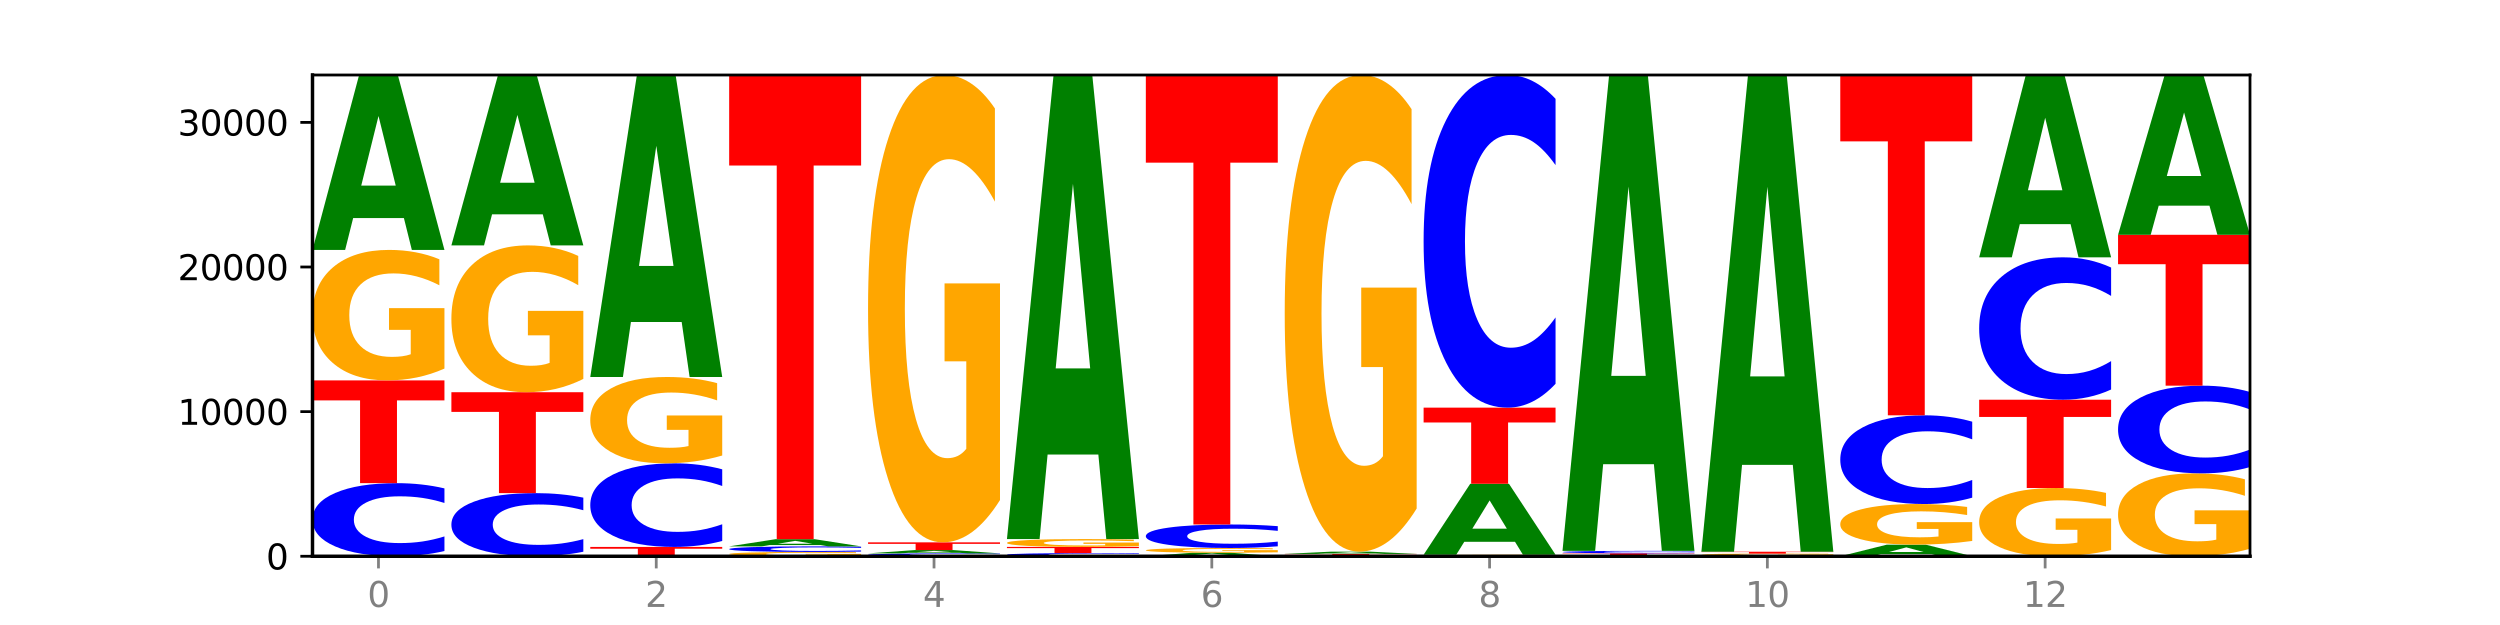 <?xml version="1.0" encoding="utf-8" standalone="no"?>
<!DOCTYPE svg PUBLIC "-//W3C//DTD SVG 1.1//EN"
  "http://www.w3.org/Graphics/SVG/1.1/DTD/svg11.dtd">
<svg xmlns:xlink="http://www.w3.org/1999/xlink" width="720pt" height="180pt" viewBox="0 0 720 180" xmlns="http://www.w3.org/2000/svg" version="1.1">
 <defs>
  <style type="text/css">*{stroke-linejoin: round; stroke-linecap: butt}</style>
 </defs>
 <g id="figure_1">
  <g id="patch_1">
   <path d="M 0 180 
L 720 180 
L 720 0 
L 0 0 
z
" style="fill: #ffffff"/>
  </g>
  <g id="axes_1">
   <g id="patch_2">
    <path d="M 90 160.2 
L 648 160.2 
L 648 21.6 
L 90 21.6 
z
" style="fill: #ffffff"/>
   </g>
   <g id="line2d_1">
    <path d="M 90 160.2 
L 648 160.2 
" clip-path="url(#p82cf4379c5)" style="fill: none; stroke: #000000; stroke-width: 0.5; stroke-linecap: square"/>
   </g>
   <g id="patch_3">
    <path d="M 128 158.691 
Q 124.821 159.439 121.384 159.817 
Q 117.947 160.2 114.204 160.2 
Q 103.04 160.2 96.52 157.365 
Q 90 154.53 90 149.681 
Q 90 144.815 96.52 141.984 
Q 103.04 139.149 114.204 139.149 
Q 117.947 139.149 121.384 139.532 
Q 124.821 139.91 128 140.658 
L 128 144.854 
Q 124.793 143.863 121.681 143.402 
Q 118.569 142.941 115.132 142.941 
Q 108.966 142.941 105.434 144.737 
Q 101.91 146.529 101.91 149.681 
Q 101.91 152.821 105.434 154.617 
Q 108.966 156.408 115.132 156.408 
Q 118.569 156.408 121.681 155.947 
Q 124.793 155.482 128 154.491 
L 128 158.691 
z
" clip-path="url(#p82cf4379c5)" style="fill: #0000ff"/>
   </g>
   <g id="patch_4">
    <path d="M 90 109.552 
L 128 109.552 
L 128 115.324 
L 114.329 115.324 
L 114.329 139.149 
L 103.698 139.149 
L 103.698 115.324 
L 90 115.324 
L 90 109.552 
z
" clip-path="url(#p82cf4379c5)" style="fill: #ff0000"/>
   </g>
   <g id="patch_5">
    <path d="M 128 106.152 
Q 124.168 107.852 120.046 108.705 
Q 115.924 109.552 111.529 109.552 
Q 101.599 109.552 95.8 104.49 
Q 90 99.429 90 90.774 
Q 90 82.018 95.902 76.996 
Q 101.812 71.973 112.091 71.973 
Q 116.052 71.973 119.68 72.657 
Q 123.316 73.332 126.535 74.667 
L 126.535 82.158 
Q 123.214 80.442 119.926 79.596 
Q 116.639 78.742 113.335 78.742 
Q 107.22 78.742 103.907 81.863 
Q 100.594 84.976 100.594 90.774 
Q 100.594 96.518 103.788 99.654 
Q 106.982 102.783 112.858 102.783 
Q 114.459 102.783 115.83 102.604 
Q 117.201 102.418 118.291 102.03 
L 118.291 94.997 
L 112.032 94.997 
L 112.032 88.733 
L 128 88.733 
L 128 106.152 
z
" clip-path="url(#p82cf4379c5)" style="fill: #ffa600"/>
   </g>
   <g id="patch_6">
    <path d="M 116.323 62.797 
L 101.708 62.797 
L 99.401 71.973 
L 90 71.973 
L 103.425 21.6 
L 114.575 21.6 
L 128 71.973 
L 118.607 71.973 
L 116.323 62.797 
z
M 104.039 53.448 
L 113.969 53.448 
L 109.012 33.411 
L 104.039 53.448 
z
" clip-path="url(#p82cf4379c5)" style="fill: #008000"/>
   </g>
   <g id="patch_7">
    <path d="M 168 158.897 
Q 164.821 159.543 161.384 159.87 
Q 157.947 160.2 154.204 160.2 
Q 143.04 160.2 136.52 157.751 
Q 130 155.303 130 151.115 
Q 130 146.913 136.52 144.468 
Q 143.04 142.019 154.204 142.019 
Q 157.947 142.019 161.384 142.35 
Q 164.821 142.676 168 143.322 
L 168 146.946 
Q 164.793 146.09 161.681 145.692 
Q 158.569 145.294 155.132 145.294 
Q 148.966 145.294 145.434 146.845 
Q 141.91 148.392 141.91 151.115 
Q 141.91 153.827 145.434 155.378 
Q 148.966 156.925 155.132 156.925 
Q 158.569 156.925 161.681 156.527 
Q 164.793 156.125 168 155.269 
L 168 158.897 
z
" clip-path="url(#p82cf4379c5)" style="fill: #0000ff"/>
   </g>
   <g id="patch_8">
    <path d="M 130 112.959 
L 168 112.959 
L 168 118.626 
L 154.329 118.626 
L 154.329 142.019 
L 143.698 142.019 
L 143.698 118.626 
L 130 118.626 
L 130 112.959 
z
" clip-path="url(#p82cf4379c5)" style="fill: #ff0000"/>
   </g>
   <g id="patch_9">
    <path d="M 168 109.133 
Q 164.168 111.046 160.046 112.007 
Q 155.924 112.959 151.529 112.959 
Q 141.599 112.959 135.8 107.264 
Q 130 101.569 130 91.829 
Q 130 81.977 135.902 76.325 
Q 141.812 70.674 152.091 70.674 
Q 156.052 70.674 159.68 71.443 
Q 163.316 72.203 166.535 73.705 
L 166.535 82.134 
Q 163.214 80.204 159.926 79.251 
Q 156.639 78.291 153.335 78.291 
Q 147.22 78.291 143.907 81.802 
Q 140.594 85.305 140.594 91.829 
Q 140.594 98.293 143.788 101.822 
Q 146.982 105.342 152.858 105.342 
Q 154.459 105.342 155.83 105.141 
Q 157.201 104.932 158.291 104.495 
L 158.291 96.581 
L 152.032 96.581 
L 152.032 89.532 
L 168 89.532 
L 168 109.133 
z
" clip-path="url(#p82cf4379c5)" style="fill: #ffa600"/>
   </g>
   <g id="patch_10">
    <path d="M 156.323 61.734 
L 141.708 61.734 
L 139.401 70.674 
L 130 70.674 
L 143.425 21.6 
L 154.575 21.6 
L 168 70.674 
L 158.607 70.674 
L 156.323 61.734 
z
M 144.039 52.626 
L 153.969 52.626 
L 149.012 33.106 
L 144.039 52.626 
z
" clip-path="url(#p82cf4379c5)" style="fill: #008000"/>
   </g>
   <g id="patch_11">
    <path d="M 170 157.518 
L 208 157.518 
L 208 158.041 
L 194.329 158.041 
L 194.329 160.2 
L 183.698 160.2 
L 183.698 158.041 
L 170 158.041 
L 170 157.518 
z
" clip-path="url(#p82cf4379c5)" style="fill: #ff0000"/>
   </g>
   <g id="patch_12">
    <path d="M 208 155.792 
Q 204.821 156.647 201.384 157.08 
Q 197.947 157.518 194.204 157.518 
Q 183.04 157.518 176.52 154.275 
Q 170 151.032 170 145.486 
Q 170 139.92 176.52 136.682 
Q 183.04 133.439 194.204 133.439 
Q 197.947 133.439 201.384 133.877 
Q 204.821 134.309 208 135.165 
L 208 139.965 
Q 204.793 138.831 201.681 138.303 
Q 198.569 137.776 195.132 137.776 
Q 188.966 137.776 185.434 139.83 
Q 181.91 141.88 181.91 145.486 
Q 181.91 149.077 185.434 151.131 
Q 188.966 153.18 195.132 153.18 
Q 198.569 153.18 201.681 152.653 
Q 204.793 152.121 208 150.987 
L 208 155.792 
z
" clip-path="url(#p82cf4379c5)" style="fill: #0000ff"/>
   </g>
   <g id="patch_13">
    <path d="M 208 131.189 
Q 204.168 132.314 200.046 132.879 
Q 195.924 133.439 191.529 133.439 
Q 181.599 133.439 175.8 130.09 
Q 170 126.741 170 121.014 
Q 170 115.219 175.902 111.896 
Q 181.812 108.573 192.091 108.573 
Q 196.052 108.573 199.68 109.025 
Q 203.316 109.472 206.535 110.355 
L 206.535 115.312 
Q 203.214 114.177 199.926 113.617 
Q 196.639 113.052 193.335 113.052 
Q 187.22 113.052 183.907 115.117 
Q 180.594 117.177 180.594 121.014 
Q 180.594 124.815 183.788 126.89 
Q 186.982 128.96 192.858 128.96 
Q 194.459 128.96 195.83 128.842 
Q 197.201 128.718 198.291 128.462 
L 198.291 123.808 
L 192.032 123.808 
L 192.032 119.663 
L 208 119.663 
L 208 131.189 
z
" clip-path="url(#p82cf4379c5)" style="fill: #ffa600"/>
   </g>
   <g id="patch_14">
    <path d="M 196.323 92.729 
L 181.708 92.729 
L 179.401 108.573 
L 170 108.573 
L 183.425 21.6 
L 194.575 21.6 
L 208 108.573 
L 198.607 108.573 
L 196.323 92.729 
z
M 184.039 76.587 
L 193.969 76.587 
L 189.012 41.992 
L 184.039 76.587 
z
" clip-path="url(#p82cf4379c5)" style="fill: #008000"/>
   </g>
   <g id="patch_15">
    <path d="M 248 160.088 
Q 244.168 160.144 240.046 160.172 
Q 235.924 160.2 231.529 160.2 
Q 221.599 160.2 215.8 160.033 
Q 210 159.867 210 159.582 
Q 210 159.294 215.902 159.128 
Q 221.812 158.963 232.091 158.963 
Q 236.052 158.963 239.68 158.985 
Q 243.316 159.008 246.535 159.052 
L 246.535 159.298 
Q 243.214 159.242 239.926 159.214 
Q 236.639 159.186 233.335 159.186 
Q 227.22 159.186 223.907 159.288 
Q 220.594 159.391 220.594 159.582 
Q 220.594 159.771 223.788 159.874 
Q 226.982 159.977 232.858 159.977 
Q 234.459 159.977 235.83 159.971 
Q 237.201 159.965 238.291 159.952 
L 238.291 159.721 
L 232.032 159.721 
L 232.032 159.515 
L 248 159.515 
L 248 160.088 
z
" clip-path="url(#p82cf4379c5)" style="fill: #ffa600"/>
   </g>
   <g id="patch_16">
    <path d="M 248 158.848 
Q 244.821 158.905 241.384 158.934 
Q 237.947 158.963 234.204 158.963 
Q 223.04 158.963 216.52 158.746 
Q 210 158.53 210 158.16 
Q 210 157.788 216.52 157.572 
Q 223.04 157.355 234.204 157.355 
Q 237.947 157.355 241.384 157.384 
Q 244.821 157.413 248 157.47 
L 248 157.791 
Q 244.793 157.715 241.681 157.68 
Q 238.569 157.645 235.132 157.645 
Q 228.966 157.645 225.434 157.782 
Q 221.91 157.919 221.91 158.16 
Q 221.91 158.399 225.434 158.537 
Q 228.966 158.673 235.132 158.673 
Q 238.569 158.673 241.681 158.638 
Q 244.793 158.603 248 158.527 
L 248 158.848 
z
" clip-path="url(#p82cf4379c5)" style="fill: #0000ff"/>
   </g>
   <g id="patch_17">
    <path d="M 236.323 156.977 
L 221.708 156.977 
L 219.401 157.355 
L 210 157.355 
L 223.425 155.281 
L 234.575 155.281 
L 248 157.355 
L 238.607 157.355 
L 236.323 156.977 
z
M 224.039 156.592 
L 233.969 156.592 
L 229.012 155.767 
L 224.039 156.592 
z
" clip-path="url(#p82cf4379c5)" style="fill: #008000"/>
   </g>
   <g id="patch_18">
    <path d="M 210 21.6 
L 248 21.6 
L 248 47.672 
L 234.329 47.672 
L 234.329 155.281 
L 223.698 155.281 
L 223.698 47.672 
L 210 47.672 
L 210 21.6 
z
" clip-path="url(#p82cf4379c5)" style="fill: #ff0000"/>
   </g>
   <g id="patch_19">
    <path d="M 288 160.141 
Q 284.821 160.17 281.384 160.185 
Q 277.947 160.2 274.204 160.2 
Q 263.04 160.2 256.52 160.089 
Q 250 159.978 250 159.788 
Q 250 159.597 256.52 159.486 
Q 263.04 159.375 274.204 159.375 
Q 277.947 159.375 281.384 159.39 
Q 284.821 159.405 288 159.434 
L 288 159.599 
Q 284.793 159.56 281.681 159.542 
Q 278.569 159.524 275.132 159.524 
Q 268.966 159.524 265.434 159.594 
Q 261.91 159.664 261.91 159.788 
Q 261.91 159.911 265.434 159.981 
Q 268.966 160.051 275.132 160.051 
Q 278.569 160.051 281.681 160.033 
Q 284.793 160.015 288 159.976 
L 288 160.141 
z
" clip-path="url(#p82cf4379c5)" style="fill: #0000ff"/>
   </g>
   <g id="patch_20">
    <path d="M 276.323 159.202 
L 261.708 159.202 
L 259.401 159.375 
L 250 159.375 
L 263.425 158.426 
L 274.575 158.426 
L 288 159.375 
L 278.607 159.375 
L 276.323 159.202 
z
M 264.039 159.026 
L 273.969 159.026 
L 269.012 158.648 
L 264.039 159.026 
z
" clip-path="url(#p82cf4379c5)" style="fill: #008000"/>
   </g>
   <g id="patch_21">
    <path d="M 250 156.197 
L 288 156.197 
L 288 156.632 
L 274.329 156.632 
L 274.329 158.426 
L 263.698 158.426 
L 263.698 156.632 
L 250 156.632 
L 250 156.197 
z
" clip-path="url(#p82cf4379c5)" style="fill: #ff0000"/>
   </g>
   <g id="patch_22">
    <path d="M 288 144.019 
Q 284.168 150.108 280.046 153.167 
Q 275.924 156.197 271.529 156.197 
Q 261.599 156.197 255.8 138.069 
Q 250 119.941 250 88.94 
Q 250 57.578 255.902 39.589 
Q 261.812 21.6 272.091 21.6 
Q 276.052 21.6 279.68 24.047 
Q 283.316 26.466 286.535 31.248 
L 286.535 58.078 
Q 283.214 51.934 279.926 48.903 
Q 276.639 45.845 273.335 45.845 
Q 267.22 45.845 263.907 57.022 
Q 260.594 68.171 260.594 88.94 
Q 260.594 109.515 263.788 120.748 
Q 266.982 131.953 272.858 131.953 
Q 274.459 131.953 275.83 131.313 
Q 277.201 130.646 278.291 129.256 
L 278.291 104.066 
L 272.032 104.066 
L 272.032 81.628 
L 288 81.628 
L 288 144.019 
z
" clip-path="url(#p82cf4379c5)" style="fill: #ffa600"/>
   </g>
   <g id="patch_23">
    <path d="M 328 160.135 
Q 324.821 160.167 321.384 160.184 
Q 317.947 160.2 314.204 160.2 
Q 303.04 160.2 296.52 160.078 
Q 290 159.957 290 159.748 
Q 290 159.539 296.52 159.418 
Q 303.04 159.296 314.204 159.296 
Q 317.947 159.296 321.384 159.313 
Q 324.821 159.329 328 159.361 
L 328 159.541 
Q 324.793 159.499 321.681 159.479 
Q 318.569 159.459 315.132 159.459 
Q 308.966 159.459 305.434 159.536 
Q 301.91 159.613 301.91 159.748 
Q 301.91 159.883 305.434 159.96 
Q 308.966 160.037 315.132 160.037 
Q 318.569 160.037 321.681 160.017 
Q 324.793 159.997 328 159.955 
L 328 160.135 
z
" clip-path="url(#p82cf4379c5)" style="fill: #0000ff"/>
   </g>
   <g id="patch_24">
    <path d="M 290 157.509 
L 328 157.509 
L 328 157.858 
L 314.329 157.858 
L 314.329 159.296 
L 303.698 159.296 
L 303.698 157.858 
L 290 157.858 
L 290 157.509 
z
" clip-path="url(#p82cf4379c5)" style="fill: #ff0000"/>
   </g>
   <g id="patch_25">
    <path d="M 328 157.305 
Q 324.168 157.407 320.046 157.458 
Q 315.924 157.509 311.529 157.509 
Q 301.599 157.509 295.8 157.205 
Q 290 156.9 290 156.379 
Q 290 155.852 295.902 155.55 
Q 301.812 155.248 312.091 155.248 
Q 316.052 155.248 319.68 155.289 
Q 323.316 155.329 326.535 155.41 
L 326.535 155.861 
Q 323.214 155.757 319.926 155.706 
Q 316.639 155.655 313.335 155.655 
Q 307.22 155.655 303.907 155.843 
Q 300.594 156.03 300.594 156.379 
Q 300.594 156.725 303.788 156.914 
Q 306.982 157.102 312.858 157.102 
Q 314.459 157.102 315.83 157.091 
Q 317.201 157.08 318.291 157.057 
L 318.291 156.633 
L 312.032 156.633 
L 312.032 156.256 
L 328 156.256 
L 328 157.305 
z
" clip-path="url(#p82cf4379c5)" style="fill: #ffa600"/>
   </g>
   <g id="patch_26">
    <path d="M 316.323 130.901 
L 301.708 130.901 
L 299.401 155.248 
L 290 155.248 
L 303.425 21.6 
L 314.575 21.6 
L 328 155.248 
L 318.607 155.248 
L 316.323 130.901 
z
M 304.039 106.096 
L 313.969 106.096 
L 309.012 52.935 
L 304.039 106.096 
z
" clip-path="url(#p82cf4379c5)" style="fill: #008000"/>
   </g>
   <g id="patch_27">
    <path d="M 356.323 160.016 
L 341.708 160.016 
L 339.401 160.2 
L 330 160.2 
L 343.425 159.188 
L 354.575 159.188 
L 368 160.2 
L 358.607 160.2 
L 356.323 160.016 
z
M 344.039 159.828 
L 353.969 159.828 
L 349.012 159.425 
L 344.039 159.828 
z
" clip-path="url(#p82cf4379c5)" style="fill: #008000"/>
   </g>
   <g id="patch_28">
    <path d="M 368 159.064 
Q 364.168 159.126 360.046 159.157 
Q 355.924 159.188 351.529 159.188 
Q 341.599 159.188 335.8 159.004 
Q 330 158.82 330 158.505 
Q 330 158.187 335.902 158.004 
Q 341.812 157.822 352.091 157.822 
Q 356.052 157.822 359.68 157.847 
Q 363.316 157.871 366.535 157.92 
L 366.535 158.192 
Q 363.214 158.13 359.926 158.099 
Q 356.639 158.068 353.335 158.068 
Q 347.22 158.068 343.907 158.181 
Q 340.594 158.294 340.594 158.505 
Q 340.594 158.714 343.788 158.828 
Q 346.982 158.942 352.858 158.942 
Q 354.459 158.942 355.83 158.935 
Q 357.201 158.929 358.291 158.914 
L 358.291 158.659 
L 352.032 158.659 
L 352.032 158.431 
L 368 158.431 
L 368 159.064 
z
" clip-path="url(#p82cf4379c5)" style="fill: #ffa600"/>
   </g>
   <g id="patch_29">
    <path d="M 368 157.336 
Q 364.821 157.577 361.384 157.699 
Q 357.947 157.822 354.204 157.822 
Q 343.04 157.822 336.52 156.91 
Q 330 155.997 330 154.438 
Q 330 152.872 336.52 151.961 
Q 343.04 151.049 354.204 151.049 
Q 357.947 151.049 361.384 151.172 
Q 364.821 151.294 368 151.535 
L 368 152.885 
Q 364.793 152.566 361.681 152.417 
Q 358.569 152.269 355.132 152.269 
Q 348.966 152.269 345.434 152.847 
Q 341.91 153.423 341.91 154.438 
Q 341.91 155.448 345.434 156.025 
Q 348.966 156.602 355.132 156.602 
Q 358.569 156.602 361.681 156.453 
Q 364.793 156.304 368 155.985 
L 368 157.336 
z
" clip-path="url(#p82cf4379c5)" style="fill: #0000ff"/>
   </g>
   <g id="patch_30">
    <path d="M 330 21.6 
L 368 21.6 
L 368 46.846 
L 354.329 46.846 
L 354.329 151.049 
L 343.698 151.049 
L 343.698 46.846 
L 330 46.846 
L 330 21.6 
z
" clip-path="url(#p82cf4379c5)" style="fill: #ff0000"/>
   </g>
   <g id="patch_31">
    <path d="M 408 160.185 
Q 404.821 160.192 401.384 160.196 
Q 397.947 160.2 394.204 160.2 
Q 383.04 160.2 376.52 160.171 
Q 370 160.143 370 160.094 
Q 370 160.045 376.52 160.016 
Q 383.04 159.988 394.204 159.988 
Q 397.947 159.988 401.384 159.991 
Q 404.821 159.995 408 160.003 
L 408 160.045 
Q 404.793 160.035 401.681 160.03 
Q 398.569 160.026 395.132 160.026 
Q 388.966 160.026 385.434 160.044 
Q 381.91 160.062 381.91 160.094 
Q 381.91 160.126 385.434 160.144 
Q 388.966 160.162 395.132 160.162 
Q 398.569 160.162 401.681 160.157 
Q 404.793 160.152 408 160.142 
L 408 160.185 
z
" clip-path="url(#p82cf4379c5)" style="fill: #0000ff"/>
   </g>
   <g id="patch_32">
    <path d="M 370 159.525 
L 408 159.525 
L 408 159.615 
L 394.329 159.615 
L 394.329 159.988 
L 383.698 159.988 
L 383.698 159.615 
L 370 159.615 
L 370 159.525 
z
" clip-path="url(#p82cf4379c5)" style="fill: #ff0000"/>
   </g>
   <g id="patch_33">
    <path d="M 396.323 159.407 
L 381.708 159.407 
L 379.401 159.525 
L 370 159.525 
L 383.425 158.875 
L 394.575 158.875 
L 408 159.525 
L 398.607 159.525 
L 396.323 159.407 
z
M 384.039 159.286 
L 393.969 159.286 
L 389.012 159.028 
L 384.039 159.286 
z
" clip-path="url(#p82cf4379c5)" style="fill: #008000"/>
   </g>
   <g id="patch_34">
    <path d="M 408 146.455 
Q 404.168 152.665 400.046 155.785 
Q 395.924 158.875 391.529 158.875 
Q 381.599 158.875 375.8 140.387 
Q 370 121.898 370 90.28 
Q 370 58.294 375.902 39.947 
Q 381.812 21.6 392.091 21.6 
Q 396.052 21.6 399.68 24.095 
Q 403.316 26.562 406.535 31.44 
L 406.535 58.804 
Q 403.214 52.537 399.926 49.446 
Q 396.639 46.327 393.335 46.327 
Q 387.22 46.327 383.907 57.727 
Q 380.594 69.098 380.594 90.28 
Q 380.594 111.264 383.788 122.721 
Q 386.982 134.148 392.858 134.148 
Q 394.459 134.148 395.83 133.496 
Q 397.201 132.816 398.291 131.398 
L 398.291 105.706 
L 392.032 105.706 
L 392.032 82.822 
L 408 82.822 
L 408 146.455 
z
" clip-path="url(#p82cf4379c5)" style="fill: #ffa600"/>
   </g>
   <g id="patch_35">
    <path d="M 448 160.16 
Q 444.168 160.18 440.046 160.19 
Q 435.924 160.2 431.529 160.2 
Q 421.599 160.2 415.8 160.141 
Q 410 160.082 410 159.981 
Q 410 159.88 415.902 159.821 
Q 421.812 159.763 432.091 159.763 
Q 436.052 159.763 439.68 159.771 
Q 443.316 159.778 446.535 159.794 
L 446.535 159.881 
Q 443.214 159.861 439.926 159.851 
Q 436.639 159.841 433.335 159.841 
Q 427.22 159.841 423.907 159.878 
Q 420.594 159.914 420.594 159.981 
Q 420.594 160.048 423.788 160.085 
Q 426.982 160.121 432.858 160.121 
Q 434.459 160.121 435.83 160.119 
Q 437.201 160.117 438.291 160.112 
L 438.291 160.031 
L 432.032 160.031 
L 432.032 159.958 
L 448 159.958 
L 448 160.16 
z
" clip-path="url(#p82cf4379c5)" style="fill: #ffa600"/>
   </g>
   <g id="patch_36">
    <path d="M 436.323 156.04 
L 421.708 156.04 
L 419.401 159.763 
L 410 159.763 
L 423.425 139.328 
L 434.575 139.328 
L 448 159.763 
L 438.607 159.763 
L 436.323 156.04 
z
M 424.039 152.248 
L 433.969 152.248 
L 429.012 144.119 
L 424.039 152.248 
z
" clip-path="url(#p82cf4379c5)" style="fill: #008000"/>
   </g>
   <g id="patch_37">
    <path d="M 410 117.399 
L 448 117.399 
L 448 121.676 
L 434.329 121.676 
L 434.329 139.328 
L 423.698 139.328 
L 423.698 121.676 
L 410 121.676 
L 410 117.399 
z
" clip-path="url(#p82cf4379c5)" style="fill: #ff0000"/>
   </g>
   <g id="patch_38">
    <path d="M 448 110.532 
Q 444.821 113.936 441.384 115.657 
Q 437.947 117.399 434.204 117.399 
Q 423.04 117.399 416.52 104.496 
Q 410 91.594 410 69.529 
Q 410 47.385 416.52 34.502 
Q 423.04 21.6 434.204 21.6 
Q 437.947 21.6 441.384 23.341 
Q 444.821 25.063 448 28.467 
L 448 47.563 
Q 444.793 43.051 441.681 40.954 
Q 438.569 38.856 435.132 38.856 
Q 428.966 38.856 425.434 47.029 
Q 421.91 55.182 421.91 69.529 
Q 421.91 83.817 425.434 91.99 
Q 428.966 100.143 435.132 100.143 
Q 438.569 100.143 441.681 98.045 
Q 444.793 95.928 448 91.416 
L 448 110.532 
z
" clip-path="url(#p82cf4379c5)" style="fill: #0000ff"/>
   </g>
   <g id="patch_39">
    <path d="M 488 160.172 
Q 484.168 160.186 480.046 160.193 
Q 475.924 160.2 471.529 160.2 
Q 461.599 160.2 455.8 160.158 
Q 450 160.117 450 160.046 
Q 450 159.974 455.902 159.933 
Q 461.812 159.892 472.091 159.892 
Q 476.052 159.892 479.68 159.897 
Q 483.316 159.903 486.535 159.914 
L 486.535 159.975 
Q 483.214 159.961 479.926 159.954 
Q 476.639 159.947 473.335 159.947 
Q 467.22 159.947 463.907 159.973 
Q 460.594 159.998 460.594 160.046 
Q 460.594 160.093 463.788 160.119 
Q 466.982 160.144 472.858 160.144 
Q 474.459 160.144 475.83 160.143 
Q 477.201 160.141 478.291 160.138 
L 478.291 160.081 
L 472.032 160.081 
L 472.032 160.029 
L 488 160.029 
L 488 160.172 
z
" clip-path="url(#p82cf4379c5)" style="fill: #ffa600"/>
   </g>
   <g id="patch_40">
    <path d="M 450 159.354 
L 488 159.354 
L 488 159.459 
L 474.329 159.459 
L 474.329 159.892 
L 463.698 159.892 
L 463.698 159.459 
L 450 159.459 
L 450 159.354 
z
" clip-path="url(#p82cf4379c5)" style="fill: #ff0000"/>
   </g>
   <g id="patch_41">
    <path d="M 488 159.304 
Q 484.821 159.329 481.384 159.342 
Q 477.947 159.354 474.204 159.354 
Q 463.04 159.354 456.52 159.26 
Q 450 159.165 450 159.003 
Q 450 158.84 456.52 158.745 
Q 463.04 158.651 474.204 158.651 
Q 477.947 158.651 481.384 158.663 
Q 484.821 158.676 488 158.701 
L 488 158.841 
Q 484.793 158.808 481.681 158.793 
Q 478.569 158.777 475.132 158.777 
Q 468.966 158.777 465.434 158.837 
Q 461.91 158.897 461.91 159.003 
Q 461.91 159.108 465.434 159.168 
Q 468.966 159.228 475.132 159.228 
Q 478.569 159.228 481.681 159.212 
Q 484.793 159.197 488 159.164 
L 488 159.304 
z
" clip-path="url(#p82cf4379c5)" style="fill: #0000ff"/>
   </g>
   <g id="patch_42">
    <path d="M 476.323 133.684 
L 461.708 133.684 
L 459.401 158.651 
L 450 158.651 
L 463.425 21.6 
L 474.575 21.6 
L 488 158.651 
L 478.607 158.651 
L 476.323 133.684 
z
M 464.039 108.248 
L 473.969 108.248 
L 469.012 53.733 
L 464.039 108.248 
z
" clip-path="url(#p82cf4379c5)" style="fill: #008000"/>
   </g>
   <g id="patch_43">
    <path d="M 528 160.179 
Q 524.821 160.189 521.384 160.195 
Q 517.947 160.2 514.204 160.2 
Q 503.04 160.2 496.52 160.161 
Q 490 160.121 490 160.054 
Q 490 159.987 496.52 159.948 
Q 503.04 159.908 514.204 159.908 
Q 517.947 159.908 521.384 159.914 
Q 524.821 159.919 528 159.929 
L 528 159.987 
Q 524.793 159.974 521.681 159.967 
Q 518.569 159.961 515.132 159.961 
Q 508.966 159.961 505.434 159.986 
Q 501.91 160.011 501.91 160.054 
Q 501.91 160.098 505.434 160.123 
Q 508.966 160.147 515.132 160.147 
Q 518.569 160.147 521.681 160.141 
Q 524.793 160.135 528 160.121 
L 528 160.179 
z
" clip-path="url(#p82cf4379c5)" style="fill: #0000ff"/>
   </g>
   <g id="patch_44">
    <path d="M 528 159.866 
Q 524.168 159.887 520.046 159.898 
Q 515.924 159.908 511.529 159.908 
Q 501.599 159.908 495.8 159.846 
Q 490 159.783 490 159.675 
Q 490 159.567 495.902 159.504 
Q 501.812 159.442 512.091 159.442 
Q 516.052 159.442 519.68 159.45 
Q 523.316 159.459 526.535 159.475 
L 526.535 159.568 
Q 523.214 159.547 519.926 159.537 
Q 516.639 159.526 513.335 159.526 
Q 507.22 159.526 503.907 159.565 
Q 500.594 159.603 500.594 159.675 
Q 500.594 159.747 503.788 159.786 
Q 506.982 159.824 512.858 159.824 
Q 514.459 159.824 515.83 159.822 
Q 517.201 159.82 518.291 159.815 
L 518.291 159.728 
L 512.032 159.728 
L 512.032 159.65 
L 528 159.65 
L 528 159.866 
z
" clip-path="url(#p82cf4379c5)" style="fill: #ffa600"/>
   </g>
   <g id="patch_45">
    <path d="M 490 158.896 
L 528 158.896 
L 528 159.003 
L 514.329 159.003 
L 514.329 159.442 
L 503.698 159.442 
L 503.698 159.003 
L 490 159.003 
L 490 158.896 
z
" clip-path="url(#p82cf4379c5)" style="fill: #ff0000"/>
   </g>
   <g id="patch_46">
    <path d="M 516.323 133.885 
L 501.708 133.885 
L 499.401 158.896 
L 490 158.896 
L 503.425 21.6 
L 514.575 21.6 
L 528 158.896 
L 518.607 158.896 
L 516.323 133.885 
z
M 504.039 108.403 
L 513.969 108.403 
L 509.012 53.791 
L 504.039 108.403 
z
" clip-path="url(#p82cf4379c5)" style="fill: #008000"/>
   </g>
   <g id="patch_47">
    <path d="M 556.323 159.591 
L 541.708 159.591 
L 539.401 160.2 
L 530 160.2 
L 543.425 156.855 
L 554.575 156.855 
L 568 160.2 
L 558.607 160.2 
L 556.323 159.591 
z
M 544.039 158.97 
L 553.969 158.97 
L 549.012 157.64 
L 544.039 158.97 
z
" clip-path="url(#p82cf4379c5)" style="fill: #008000"/>
   </g>
   <g id="patch_48">
    <path d="M 568 155.797 
Q 564.168 156.326 560.046 156.592 
Q 555.924 156.855 551.529 156.855 
Q 541.599 156.855 535.8 155.28 
Q 530 153.705 530 151.011 
Q 530 148.286 535.902 146.723 
Q 541.812 145.16 552.091 145.16 
Q 556.052 145.16 559.68 145.372 
Q 563.316 145.582 566.535 145.998 
L 566.535 148.329 
Q 563.214 147.795 559.926 147.532 
Q 556.639 147.266 553.335 147.266 
Q 547.22 147.266 543.907 148.238 
Q 540.594 149.206 540.594 151.011 
Q 540.594 152.799 543.788 153.775 
Q 546.982 154.749 552.858 154.749 
Q 554.459 154.749 555.83 154.693 
Q 557.201 154.635 558.291 154.514 
L 558.291 152.325 
L 552.032 152.325 
L 552.032 150.376 
L 568 150.376 
L 568 155.797 
z
" clip-path="url(#p82cf4379c5)" style="fill: #ffa600"/>
   </g>
   <g id="patch_49">
    <path d="M 568 143.328 
Q 564.821 144.236 561.384 144.695 
Q 557.947 145.16 554.204 145.16 
Q 543.04 145.16 536.52 141.719 
Q 530 138.278 530 132.393 
Q 530 126.487 536.52 123.052 
Q 543.04 119.61 554.204 119.61 
Q 557.947 119.61 561.384 120.075 
Q 564.821 120.534 568 121.442 
L 568 126.535 
Q 564.793 125.331 561.681 124.772 
Q 558.569 124.213 555.132 124.213 
Q 548.966 124.213 545.434 126.392 
Q 541.91 128.567 541.91 132.393 
Q 541.91 136.203 545.434 138.383 
Q 548.966 140.557 555.132 140.557 
Q 558.569 140.557 561.681 139.998 
Q 564.793 139.433 568 138.23 
L 568 143.328 
z
" clip-path="url(#p82cf4379c5)" style="fill: #0000ff"/>
   </g>
   <g id="patch_50">
    <path d="M 530 21.6 
L 568 21.6 
L 568 40.715 
L 554.329 40.715 
L 554.329 119.61 
L 543.698 119.61 
L 543.698 40.715 
L 530 40.715 
L 530 21.6 
z
" clip-path="url(#p82cf4379c5)" style="fill: #ff0000"/>
   </g>
   <g id="patch_51">
    <path d="M 608 158.422 
Q 604.168 159.311 600.046 159.758 
Q 595.924 160.2 591.529 160.2 
Q 581.599 160.2 575.8 157.553 
Q 570 154.907 570 150.38 
Q 570 145.802 575.902 143.175 
Q 581.812 140.549 592.091 140.549 
Q 596.052 140.549 599.68 140.906 
Q 603.316 141.259 606.535 141.957 
L 606.535 145.875 
Q 603.214 144.977 599.926 144.535 
Q 596.639 144.088 593.335 144.088 
Q 587.22 144.088 583.907 145.72 
Q 580.594 147.348 580.594 150.38 
Q 580.594 153.384 583.788 155.024 
Q 586.982 156.66 592.858 156.66 
Q 594.459 156.66 595.83 156.567 
Q 597.201 156.469 598.291 156.267 
L 598.291 152.589 
L 592.032 152.589 
L 592.032 149.313 
L 608 149.313 
L 608 158.422 
z
" clip-path="url(#p82cf4379c5)" style="fill: #ffa600"/>
   </g>
   <g id="patch_52">
    <path d="M 570 115.12 
L 608 115.12 
L 608 120.08 
L 594.329 120.08 
L 594.329 140.549 
L 583.698 140.549 
L 583.698 120.08 
L 570 120.08 
L 570 115.12 
z
" clip-path="url(#p82cf4379c5)" style="fill: #ff0000"/>
   </g>
   <g id="patch_53">
    <path d="M 608 112.181 
Q 604.821 113.638 601.384 114.375 
Q 597.947 115.12 594.204 115.12 
Q 583.04 115.12 576.52 109.597 
Q 570 104.074 570 94.628 
Q 570 85.148 576.52 79.634 
Q 583.04 74.11 594.204 74.11 
Q 597.947 74.11 601.384 74.856 
Q 604.821 75.593 608 77.05 
L 608 85.225 
Q 604.793 83.293 601.681 82.395 
Q 598.569 81.497 595.132 81.497 
Q 588.966 81.497 585.434 84.996 
Q 581.91 88.486 581.91 94.628 
Q 581.91 100.744 585.434 104.243 
Q 588.966 107.733 595.132 107.733 
Q 598.569 107.733 601.681 106.835 
Q 604.793 105.929 608 103.997 
L 608 112.181 
z
" clip-path="url(#p82cf4379c5)" style="fill: #0000ff"/>
   </g>
   <g id="patch_54">
    <path d="M 596.323 64.544 
L 581.708 64.544 
L 579.401 74.11 
L 570 74.11 
L 583.425 21.6 
L 594.575 21.6 
L 608 74.11 
L 598.607 74.11 
L 596.323 64.544 
z
M 584.039 54.799 
L 593.969 54.799 
L 589.012 33.912 
L 584.039 54.799 
z
" clip-path="url(#p82cf4379c5)" style="fill: #008000"/>
   </g>
   <g id="patch_55">
    <path d="M 648 158.04 
Q 644.168 159.12 640.046 159.663 
Q 635.924 160.2 631.529 160.2 
Q 621.599 160.2 615.8 156.985 
Q 610 153.77 610 148.272 
Q 610 142.71 615.902 139.52 
Q 621.812 136.329 632.091 136.329 
Q 636.052 136.329 639.68 136.763 
Q 643.316 137.192 646.535 138.04 
L 646.535 142.799 
Q 643.214 141.709 639.926 141.172 
Q 636.639 140.629 633.335 140.629 
Q 627.22 140.629 623.907 142.611 
Q 620.594 144.589 620.594 148.272 
Q 620.594 151.921 623.788 153.913 
Q 626.982 155.9 632.858 155.9 
Q 634.459 155.9 635.83 155.787 
Q 637.201 155.668 638.291 155.422 
L 638.291 150.955 
L 632.032 150.955 
L 632.032 146.975 
L 648 146.975 
L 648 158.04 
z
" clip-path="url(#p82cf4379c5)" style="fill: #ffa600"/>
   </g>
   <g id="patch_56">
    <path d="M 648 134.519 
Q 644.821 135.416 641.384 135.87 
Q 637.947 136.329 634.204 136.329 
Q 623.04 136.329 616.52 132.928 
Q 610 129.526 610 123.708 
Q 610 117.87 616.52 114.474 
Q 623.04 111.072 634.204 111.072 
Q 637.947 111.072 641.384 111.531 
Q 644.821 111.985 648 112.882 
L 648 117.917 
Q 644.793 116.728 641.681 116.175 
Q 638.569 115.621 635.132 115.621 
Q 628.966 115.621 625.434 117.776 
Q 621.91 119.926 621.91 123.708 
Q 621.91 127.475 625.434 129.63 
Q 628.966 131.78 635.132 131.78 
Q 638.569 131.78 641.681 131.227 
Q 644.793 130.669 648 129.479 
L 648 134.519 
z
" clip-path="url(#p82cf4379c5)" style="fill: #0000ff"/>
   </g>
   <g id="patch_57">
    <path d="M 610 67.621 
L 648 67.621 
L 648 76.095 
L 634.329 76.095 
L 634.329 111.072 
L 623.698 111.072 
L 623.698 76.095 
L 610 76.095 
L 610 67.621 
z
" clip-path="url(#p82cf4379c5)" style="fill: #ff0000"/>
   </g>
   <g id="patch_58">
    <path d="M 636.323 59.237 
L 621.708 59.237 
L 619.401 67.621 
L 610 67.621 
L 623.425 21.6 
L 634.575 21.6 
L 648 67.621 
L 638.607 67.621 
L 636.323 59.237 
z
M 624.039 50.696 
L 633.969 50.696 
L 629.012 32.39 
L 624.039 50.696 
z
" clip-path="url(#p82cf4379c5)" style="fill: #008000"/>
   </g>
   <g id="matplotlib.axis_1">
    <g id="xtick_1">
     <g id="line2d_2">
      <defs>
       <path id="m3e317b1386" d="M 0 0 
L 0 3.5 
" style="stroke: #808080; stroke-width: 0.8"/>
      </defs>
      <g>
       <use xlink:href="#m3e317b1386" x="109" y="160.2" style="fill: #808080; stroke: #808080; stroke-width: 0.8"/>
      </g>
     </g>
     <g id="text_1">
      <!-- 0 -->
      <g style="fill: #808080" transform="translate(105.819 174.798) scale(0.1 -0.1)">
       <defs>
        <path id="DejaVuSans-30" d="M 2034 4250 
Q 1547 4250 1301 3770 
Q 1056 3291 1056 2328 
Q 1056 1369 1301 889 
Q 1547 409 2034 409 
Q 2525 409 2770 889 
Q 3016 1369 3016 2328 
Q 3016 3291 2770 3770 
Q 2525 4250 2034 4250 
z
M 2034 4750 
Q 2819 4750 3233 4129 
Q 3647 3509 3647 2328 
Q 3647 1150 3233 529 
Q 2819 -91 2034 -91 
Q 1250 -91 836 529 
Q 422 1150 422 2328 
Q 422 3509 836 4129 
Q 1250 4750 2034 4750 
z
" transform="scale(0.016)"/>
       </defs>
       <use xlink:href="#DejaVuSans-30"/>
      </g>
     </g>
    </g>
    <g id="xtick_2">
     <g id="line2d_3">
      <g>
       <use xlink:href="#m3e317b1386" x="189" y="160.2" style="fill: #808080; stroke: #808080; stroke-width: 0.8"/>
      </g>
     </g>
     <g id="text_2">
      <!-- 2 -->
      <g style="fill: #808080" transform="translate(185.819 174.798) scale(0.1 -0.1)">
       <defs>
        <path id="DejaVuSans-32" d="M 1228 531 
L 3431 531 
L 3431 0 
L 469 0 
L 469 531 
Q 828 903 1448 1529 
Q 2069 2156 2228 2338 
Q 2531 2678 2651 2914 
Q 2772 3150 2772 3378 
Q 2772 3750 2511 3984 
Q 2250 4219 1831 4219 
Q 1534 4219 1204 4116 
Q 875 4013 500 3803 
L 500 4441 
Q 881 4594 1212 4672 
Q 1544 4750 1819 4750 
Q 2544 4750 2975 4387 
Q 3406 4025 3406 3419 
Q 3406 3131 3298 2873 
Q 3191 2616 2906 2266 
Q 2828 2175 2409 1742 
Q 1991 1309 1228 531 
z
" transform="scale(0.016)"/>
       </defs>
       <use xlink:href="#DejaVuSans-32"/>
      </g>
     </g>
    </g>
    <g id="xtick_3">
     <g id="line2d_4">
      <g>
       <use xlink:href="#m3e317b1386" x="269" y="160.2" style="fill: #808080; stroke: #808080; stroke-width: 0.8"/>
      </g>
     </g>
     <g id="text_3">
      <!-- 4 -->
      <g style="fill: #808080" transform="translate(265.819 174.798) scale(0.1 -0.1)">
       <defs>
        <path id="DejaVuSans-34" d="M 2419 4116 
L 825 1625 
L 2419 1625 
L 2419 4116 
z
M 2253 4666 
L 3047 4666 
L 3047 1625 
L 3713 1625 
L 3713 1100 
L 3047 1100 
L 3047 0 
L 2419 0 
L 2419 1100 
L 313 1100 
L 313 1709 
L 2253 4666 
z
" transform="scale(0.016)"/>
       </defs>
       <use xlink:href="#DejaVuSans-34"/>
      </g>
     </g>
    </g>
    <g id="xtick_4">
     <g id="line2d_5">
      <g>
       <use xlink:href="#m3e317b1386" x="349" y="160.2" style="fill: #808080; stroke: #808080; stroke-width: 0.8"/>
      </g>
     </g>
     <g id="text_4">
      <!-- 6 -->
      <g style="fill: #808080" transform="translate(345.819 174.798) scale(0.1 -0.1)">
       <defs>
        <path id="DejaVuSans-36" d="M 2113 2584 
Q 1688 2584 1439 2293 
Q 1191 2003 1191 1497 
Q 1191 994 1439 701 
Q 1688 409 2113 409 
Q 2538 409 2786 701 
Q 3034 994 3034 1497 
Q 3034 2003 2786 2293 
Q 2538 2584 2113 2584 
z
M 3366 4563 
L 3366 3988 
Q 3128 4100 2886 4159 
Q 2644 4219 2406 4219 
Q 1781 4219 1451 3797 
Q 1122 3375 1075 2522 
Q 1259 2794 1537 2939 
Q 1816 3084 2150 3084 
Q 2853 3084 3261 2657 
Q 3669 2231 3669 1497 
Q 3669 778 3244 343 
Q 2819 -91 2113 -91 
Q 1303 -91 875 529 
Q 447 1150 447 2328 
Q 447 3434 972 4092 
Q 1497 4750 2381 4750 
Q 2619 4750 2861 4703 
Q 3103 4656 3366 4563 
z
" transform="scale(0.016)"/>
       </defs>
       <use xlink:href="#DejaVuSans-36"/>
      </g>
     </g>
    </g>
    <g id="xtick_5">
     <g id="line2d_6">
      <g>
       <use xlink:href="#m3e317b1386" x="429" y="160.2" style="fill: #808080; stroke: #808080; stroke-width: 0.8"/>
      </g>
     </g>
     <g id="text_5">
      <!-- 8 -->
      <g style="fill: #808080" transform="translate(425.819 174.798) scale(0.1 -0.1)">
       <defs>
        <path id="DejaVuSans-38" d="M 2034 2216 
Q 1584 2216 1326 1975 
Q 1069 1734 1069 1313 
Q 1069 891 1326 650 
Q 1584 409 2034 409 
Q 2484 409 2743 651 
Q 3003 894 3003 1313 
Q 3003 1734 2745 1975 
Q 2488 2216 2034 2216 
z
M 1403 2484 
Q 997 2584 770 2862 
Q 544 3141 544 3541 
Q 544 4100 942 4425 
Q 1341 4750 2034 4750 
Q 2731 4750 3128 4425 
Q 3525 4100 3525 3541 
Q 3525 3141 3298 2862 
Q 3072 2584 2669 2484 
Q 3125 2378 3379 2068 
Q 3634 1759 3634 1313 
Q 3634 634 3220 271 
Q 2806 -91 2034 -91 
Q 1263 -91 848 271 
Q 434 634 434 1313 
Q 434 1759 690 2068 
Q 947 2378 1403 2484 
z
M 1172 3481 
Q 1172 3119 1398 2916 
Q 1625 2713 2034 2713 
Q 2441 2713 2670 2916 
Q 2900 3119 2900 3481 
Q 2900 3844 2670 4047 
Q 2441 4250 2034 4250 
Q 1625 4250 1398 4047 
Q 1172 3844 1172 3481 
z
" transform="scale(0.016)"/>
       </defs>
       <use xlink:href="#DejaVuSans-38"/>
      </g>
     </g>
    </g>
    <g id="xtick_6">
     <g id="line2d_7">
      <g>
       <use xlink:href="#m3e317b1386" x="509" y="160.2" style="fill: #808080; stroke: #808080; stroke-width: 0.8"/>
      </g>
     </g>
     <g id="text_6">
      <!-- 10 -->
      <g style="fill: #808080" transform="translate(502.637 174.798) scale(0.1 -0.1)">
       <defs>
        <path id="DejaVuSans-31" d="M 794 531 
L 1825 531 
L 1825 4091 
L 703 3866 
L 703 4441 
L 1819 4666 
L 2450 4666 
L 2450 531 
L 3481 531 
L 3481 0 
L 794 0 
L 794 531 
z
" transform="scale(0.016)"/>
       </defs>
       <use xlink:href="#DejaVuSans-31"/>
       <use xlink:href="#DejaVuSans-30" x="63.623"/>
      </g>
     </g>
    </g>
    <g id="xtick_7">
     <g id="line2d_8">
      <g>
       <use xlink:href="#m3e317b1386" x="589" y="160.2" style="fill: #808080; stroke: #808080; stroke-width: 0.8"/>
      </g>
     </g>
     <g id="text_7">
      <!-- 12 -->
      <g style="fill: #808080" transform="translate(582.638 174.798) scale(0.1 -0.1)">
       <use xlink:href="#DejaVuSans-31"/>
       <use xlink:href="#DejaVuSans-32" x="63.623"/>
      </g>
     </g>
    </g>
   </g>
   <g id="matplotlib.axis_2">
    <g id="ytick_1">
     <g id="line2d_9">
      <defs>
       <path id="mfbba230723" d="M 0 0 
L -3.5 0 
" style="stroke: #000000; stroke-width: 0.8"/>
      </defs>
      <g>
       <use xlink:href="#mfbba230723" x="90" y="160.2" style="stroke: #000000; stroke-width: 0.8"/>
      </g>
     </g>
     <g id="text_8">
      <!-- 0 -->
      <g transform="translate(76.638 163.999) scale(0.1 -0.1)">
       <use xlink:href="#DejaVuSans-30"/>
      </g>
     </g>
    </g>
    <g id="ytick_2">
     <g id="line2d_10">
      <g>
       <use xlink:href="#mfbba230723" x="90" y="118.548" style="stroke: #000000; stroke-width: 0.8"/>
      </g>
     </g>
     <g id="text_9">
      <!-- 10000 -->
      <g transform="translate(51.188 122.348) scale(0.1 -0.1)">
       <use xlink:href="#DejaVuSans-31"/>
       <use xlink:href="#DejaVuSans-30" x="63.623"/>
       <use xlink:href="#DejaVuSans-30" x="127.246"/>
       <use xlink:href="#DejaVuSans-30" x="190.869"/>
       <use xlink:href="#DejaVuSans-30" x="254.492"/>
      </g>
     </g>
    </g>
    <g id="ytick_3">
     <g id="line2d_11">
      <g>
       <use xlink:href="#mfbba230723" x="90" y="76.897" style="stroke: #000000; stroke-width: 0.8"/>
      </g>
     </g>
     <g id="text_10">
      <!-- 20000 -->
      <g transform="translate(51.188 80.696) scale(0.1 -0.1)">
       <use xlink:href="#DejaVuSans-32"/>
       <use xlink:href="#DejaVuSans-30" x="63.623"/>
       <use xlink:href="#DejaVuSans-30" x="127.246"/>
       <use xlink:href="#DejaVuSans-30" x="190.869"/>
       <use xlink:href="#DejaVuSans-30" x="254.492"/>
      </g>
     </g>
    </g>
    <g id="ytick_4">
     <g id="line2d_12">
      <g>
       <use xlink:href="#mfbba230723" x="90" y="35.245" style="stroke: #000000; stroke-width: 0.8"/>
      </g>
     </g>
     <g id="text_11">
      <!-- 30000 -->
      <g transform="translate(51.188 39.044) scale(0.1 -0.1)">
       <defs>
        <path id="DejaVuSans-33" d="M 2597 2516 
Q 3050 2419 3304 2112 
Q 3559 1806 3559 1356 
Q 3559 666 3084 287 
Q 2609 -91 1734 -91 
Q 1441 -91 1130 -33 
Q 819 25 488 141 
L 488 750 
Q 750 597 1062 519 
Q 1375 441 1716 441 
Q 2309 441 2620 675 
Q 2931 909 2931 1356 
Q 2931 1769 2642 2001 
Q 2353 2234 1838 2234 
L 1294 2234 
L 1294 2753 
L 1863 2753 
Q 2328 2753 2575 2939 
Q 2822 3125 2822 3475 
Q 2822 3834 2567 4026 
Q 2313 4219 1838 4219 
Q 1578 4219 1281 4162 
Q 984 4106 628 3988 
L 628 4550 
Q 988 4650 1302 4700 
Q 1616 4750 1894 4750 
Q 2613 4750 3031 4423 
Q 3450 4097 3450 3541 
Q 3450 3153 3228 2886 
Q 3006 2619 2597 2516 
z
" transform="scale(0.016)"/>
       </defs>
       <use xlink:href="#DejaVuSans-33"/>
       <use xlink:href="#DejaVuSans-30" x="63.623"/>
       <use xlink:href="#DejaVuSans-30" x="127.246"/>
       <use xlink:href="#DejaVuSans-30" x="190.869"/>
       <use xlink:href="#DejaVuSans-30" x="254.492"/>
      </g>
     </g>
    </g>
   </g>
   <g id="patch_59">
    <path d="M 90 160.2 
L 90 21.6 
" style="fill: none; stroke: #000000; stroke-linejoin: miter; stroke-linecap: square"/>
   </g>
   <g id="patch_60">
    <path d="M 648 160.2 
L 648 21.6 
" style="fill: none; stroke: #000000; stroke-width: 0.8; stroke-linejoin: miter; stroke-linecap: square"/>
   </g>
   <g id="patch_61">
    <path d="M 90 160.2 
L 648 160.2 
" style="fill: none; stroke: #000000; stroke-linejoin: miter; stroke-linecap: square"/>
   </g>
   <g id="patch_62">
    <path d="M 90 21.6 
L 648 21.6 
" style="fill: none; stroke: #000000; stroke-width: 0.8; stroke-linejoin: miter; stroke-linecap: square"/>
   </g>
  </g>
 </g>
 <defs>
  <clipPath id="p82cf4379c5">
   <rect x="90" y="21.6" width="558" height="138.6"/>
  </clipPath>
 </defs>
</svg>
